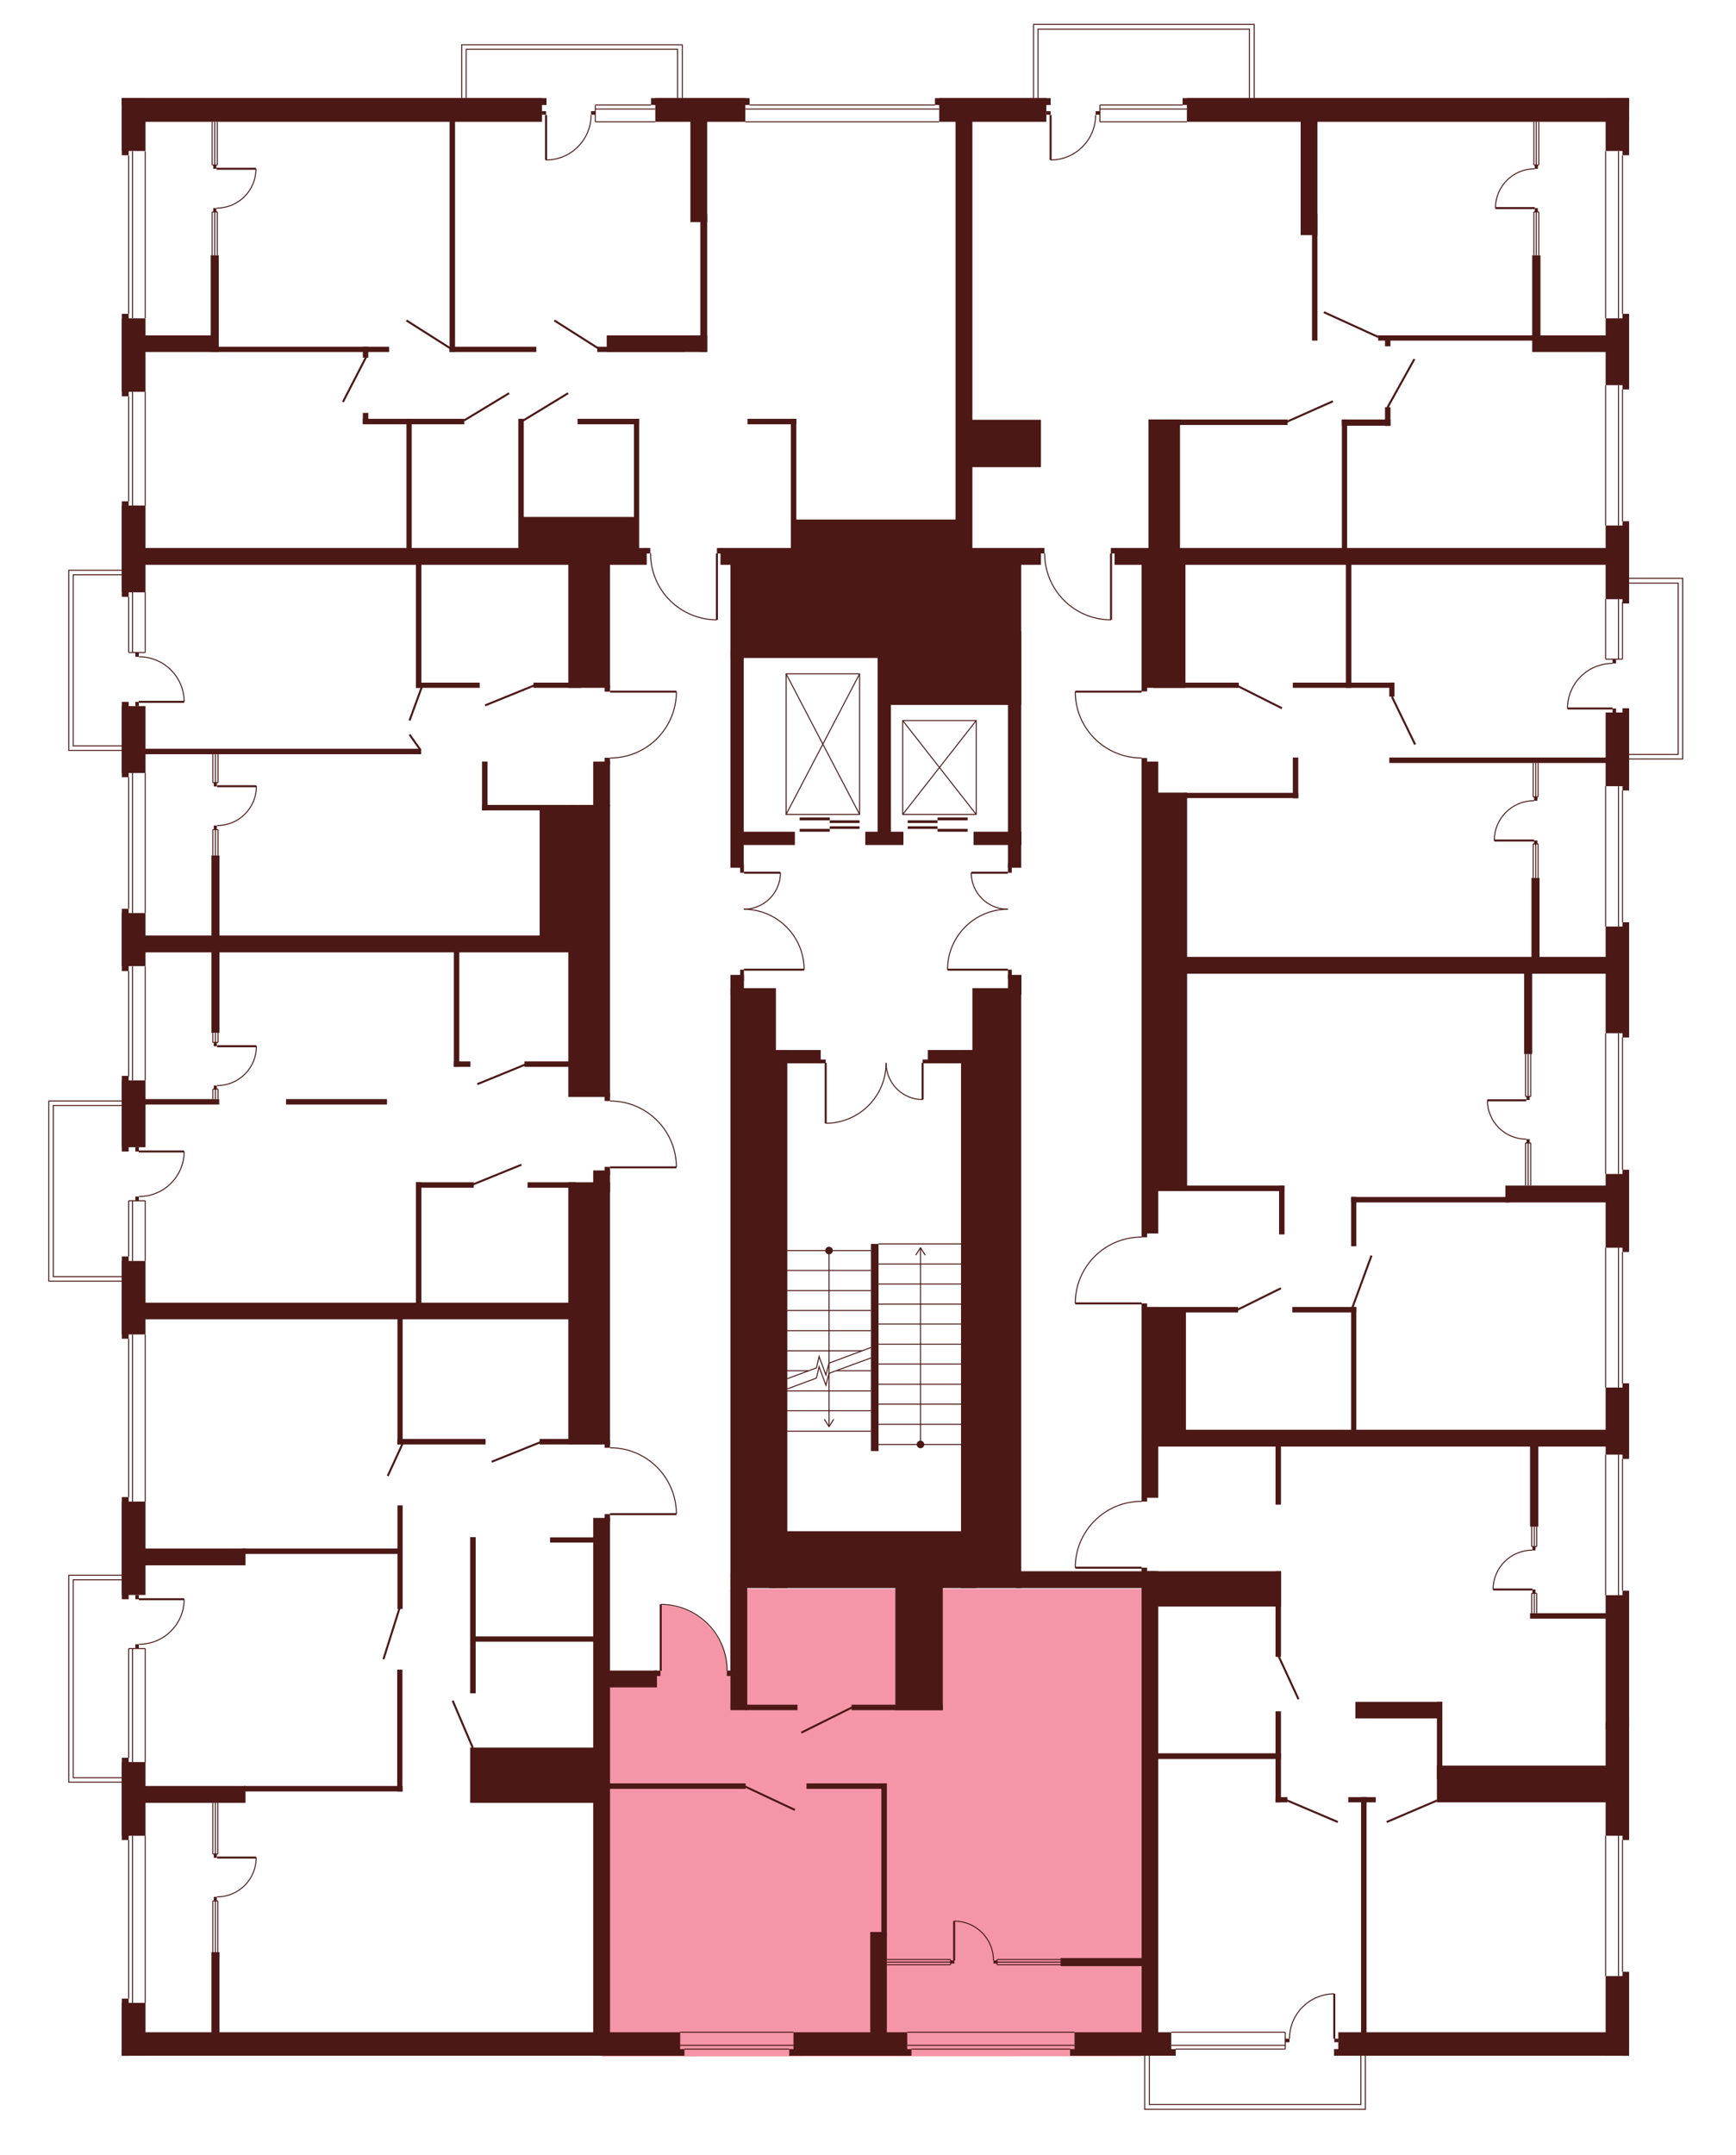 <?xml version="1.0" encoding="utf-8"?>
<!-- Generator: Adobe Illustrator 27.9.0, SVG Export Plug-In . SVG Version: 6.00 Build 0)  -->
<svg version="1.1" id="Layer_1" xmlns="http://www.w3.org/2000/svg" xmlns:xlink="http://www.w3.org/1999/xlink" x="0px" y="0px"
	 viewBox="0 0 732.5 909.2" style="enable-background:new 0 0 732.5 909.2;" xml:space="preserve">
<style type="text/css">
	.st0{display:none;fill:#F496A7;}
	.st1{fill:#F496A7;}
	.st2{fill:#4B1816;}
	.st3{fill:none;stroke:#4B1816;stroke-width:0.85;stroke-miterlimit:10;}
	.st4{fill:none;stroke:#4B1816;stroke-width:0.425;stroke-miterlimit:10;}
</style>
<g id="Layer_6">
	<path id="_x33_А1_00000004541239742268281650000004456778296807596693_" class="st0" d="M51.4,231.2l218.2,0.3h3.2l1.6,2.3
		c0,0-0.5,11.1,7.7,19.3c8.2,8.2,15.1,8.4,20.3,8.7v-30.3h31.3v-9.6l70.2-2.4l-0.8-177.7H51.3v114.6"/>
	<path id="_x32_А1" class="st0" d="M529,41.7l0.1-31.4h-93L436,41.7h-25.8v189.7h30.5v2.8c0,0,0.2,11.1,7.2,18.2
		c7,7.1,12,8.6,20.8,9.3v-30.3h217.2l-1.4-186.9L527,46.2L529,41.7z"/>
	<path id="_x31_А1" class="st0" d="M687.4,244H710v76.2h-22.6l-0.1,13.6h-2.8v55.6h2.8V404H500.1l-0.5-69.2h-11v-13.3h-4.7V320
		h-3.6c0,0-11.1-0.5-18.2-7.9s-7.6-10.9-8.5-20.1H484l-0.1-1.6l16.2,0.1v-53.2l177.4,1.2v6.2L687.4,244z"/>
	<path id="_x31_Б1_00000176011760866481109110000000846211890747906201_" class="st0" d="M687.4,583.1v20.4h-187v-51.7H484v-1.6
		l-30.3,0.1c0,0-0.6-8.9,6-17.4c6.7-8.5,15.3-9.8,15.3-9.8s4.8-1,6.3-0.8h2.7v-1.6h4.7v-17.8h12l0.2-93.3l186.5,0.4v97.1"/>
	<path id="_x32_Б1" class="st0" d="M488.6,610.5h198.7v257l-110.7-0.1l-0.5,22.4h-93v-22.3l2.8-204.4h-4.2v-1.5h-28
		c0,0-1.2-6,5.3-16.4c6.6-10.5,20.8-11.6,20.8-11.6h4.2v-1.4l4.7,0.1L488.6,610.5L488.6,610.5z"/>
	<path id="_x31_В1" class="st1" d="M481.7,670.3v197.2l-227.8,0.1l1-162.5l22.6,0.1h1.3v-28c0,0,8.9-0.4,16.6,5.5s10,13.9,10,13.9
		s1.6,5.4,1.3,8.6h1.4v-34.9L481.7,670.3L481.7,670.3z"/>
	<path id="_x32_В1" class="st0" d="M285.4,639.1h-30.3v1.6l-1.3,96.9v121.5l-202.5,0.5l0.2-107.3L29,751.9v-87.3h22.4l0.1-111.2
		l205.9,1v56.7c0,0,7.8-0.1,14.4,4c6.7,4.1,9.7,9.8,9.7,9.8S284.8,628.2,285.4,639.1z"/>
	<path id="СТ1" class="st0" d="M285.4,492.7l-30.3-0.2l-1.3,59.2H51.3l0.2-11l-30.9-0.2v-76l30.9,0.1v-66.1h203.6l-0.2,66.2
		c0,0,7.3-0.2,10,1c2.6,1.3,11.1,2.2,17.5,14.5C282.5,480.2,286,488.1,285.4,492.7z"/>
	<path id="_x31_Г1" class="st0" d="M257.4,320.1V395h-206v-78.4H29v-76h22.3v-4.8h206V292h28c0,0,0.1,8.2-3.9,14.3
		C277.5,312.4,271.3,319.5,257.4,320.1z"/>
	<polyline class="st0" points="194.8,43.4 194.8,18.9 287.9,18.9 287.9,46 	"/>
</g>
<g id="СТЕНЫ">
	<rect x="54.3" y="41.4" class="st2" width="174.4" height="10"/>
	<rect x="276.5" y="41.4" class="st2" width="38" height="10"/>
	<rect x="51.4" y="41.4" class="st2" width="179.2" height="2.9"/>
	<rect x="274.7" y="41.4" class="st2" width="41.6" height="2.9"/>
	<rect x="396.3" y="41.4" class="st2" width="45.2" height="10"/>
	<rect x="394.5" y="41.4" class="st2" width="48.8" height="2.9"/>
	<rect x="500.8" y="41.4" class="st2" width="186.6" height="10"/>
	<rect x="499" y="41.4" class="st2" width="188.4" height="2.9"/>
	<rect x="51.4" y="41.4" class="st2" width="10" height="22.3"/>
	<rect x="51.4" y="41.4" class="st2" width="2.9" height="24.1"/>
	<rect x="684.6" y="41.4" class="st2" width="2.8" height="24.1"/>
	<rect x="677.5" y="41.4" class="st2" width="9.8" height="22.3"/>
	<rect x="684.6" y="132.4" class="st2" width="2.8" height="31.9"/>
	<rect x="677.5" y="134.3" class="st2" width="9.8" height="28.2"/>
	<rect x="684.6" y="219.9" class="st2" width="2.8" height="34.7"/>
	<rect x="677.5" y="221.7" class="st2" width="9.8" height="31.1"/>
	<rect x="684.6" y="298.8" class="st2" width="2.8" height="34.7"/>
	<rect x="677.5" y="300.6" class="st2" width="9.8" height="31.1"/>
	<rect x="684.6" y="389.1" class="st2" width="2.8" height="48.6"/>
	<rect x="677.5" y="390.9" class="st2" width="9.8" height="45"/>
	<rect x="684.6" y="493.5" class="st2" width="2.8" height="34.7"/>
	<rect x="677.5" y="495.3" class="st2" width="9.8" height="31.1"/>
	<rect x="684.6" y="583.6" class="st2" width="2.8" height="31.9"/>
	<rect x="677.5" y="585.4" class="st2" width="9.8" height="28.3"/>
	<rect x="684.6" y="671.1" class="st2" width="2.8" height="57.6"/>
	<rect x="677.5" y="673" class="st2" width="9.8" height="56.5"/>
	<rect x="684.6" y="724.7" class="st2" width="2.8" height="51.6"/>
	<rect x="677.5" y="726.5" class="st2" width="9.8" height="48"/>
	<rect x="562.9" y="864.5" class="st2" width="124.4" height="2.8"/>
	<rect x="684.6" y="831.9" class="st2" width="2.8" height="35.4"/>
	<rect x="564.7" y="857.4" class="st2" width="119.9" height="9.8"/>
	<rect x="451.5" y="864.5" class="st2" width="44.6" height="2.8"/>
	<rect x="453.4" y="857.4" class="st2" width="40.8" height="9.8"/>
	<rect x="333" y="864.5" class="st2" width="51.6" height="2.8"/>
	<rect x="334.8" y="857.4" class="st2" width="48" height="9.8"/>
	<rect x="51.4" y="864.5" class="st2" width="237.4" height="2.8"/>
	<rect x="54.3" y="857.4" class="st2" width="232.7" height="9.8"/>
	<rect x="677.5" y="833.7" class="st2" width="9.8" height="33.6"/>
	<rect x="51.4" y="845" class="st2" width="10" height="22.3"/>
	<rect x="51.4" y="843.2" class="st2" width="2.9" height="24.1"/>
	<rect x="51.4" y="743.4" class="st2" width="10" height="31.1"/>
	<rect x="51.4" y="741.6" class="st2" width="2.9" height="34.7"/>
	<rect x="51.4" y="532" class="st2" width="10" height="31"/>
	<rect x="51.4" y="530.1" class="st2" width="2.9" height="34.7"/>
	<rect x="51.4" y="455.8" class="st2" width="10" height="28.2"/>
	<rect x="51.4" y="453.9" class="st2" width="2.9" height="31.9"/>
	<rect x="51.4" y="385.2" class="st2" width="10" height="22.4"/>
	<rect x="51.4" y="383.4" class="st2" width="2.9" height="26.3"/>
	<rect x="51.4" y="297.9" class="st2" width="10" height="28.2"/>
	<rect x="51.4" y="296.1" class="st2" width="2.9" height="31.8"/>
	<rect x="51.4" y="213.3" class="st2" width="10" height="36.6"/>
	<rect x="51.4" y="211.5" class="st2" width="2.9" height="40.3"/>
	<rect x="51.4" y="134.3" class="st2" width="10" height="31"/>
	<rect x="51.4" y="132.4" class="st2" width="2.9" height="34.8"/>
	<rect x="51.4" y="633.5" class="st2" width="10" height="39.4"/>
	<rect x="51.4" y="631.6" class="st2" width="2.9" height="43.1"/>
	<rect x="58.5" y="141.5" class="st2" width="33.8" height="7"/>
	<rect x="88.9" y="107.7" class="st2" width="3.4" height="40.8"/>
	<rect x="90.6" y="146.3" class="st2" width="73.6" height="2.2"/>
	<rect x="189.7" y="146.3" class="st2" width="36.6" height="2.2"/>
	<rect x="252" y="146.3" class="st2" width="36.6" height="2.2"/>
	<rect x="256" y="141.5" class="st2" width="42.4" height="7"/>
	<rect x="189.7" y="50.6" class="st2" width="2.3" height="97.9"/>
	<rect x="291.3" y="48.9" class="st2" width="7.1" height="44.8"/>
	<rect x="403.2" y="48.9" class="st2" width="7.1" height="189.4"/>
	<rect x="295.5" y="90.3" class="st2" width="2.9" height="58.2"/>
	<rect x="548.8" y="48.9" class="st2" width="7.1" height="50.3"/>
	<rect x="553.6" y="90.3" class="st2" width="2.3" height="53.4"/>
	<rect x="646.5" y="141.5" class="st2" width="31.8" height="7"/>
	<rect x="646.5" y="107.7" class="st2" width="3.5" height="34.9"/>
	<rect x="581.5" y="141.5" class="st2" width="66.5" height="2.2"/>
	<rect x="584.4" y="142.7" class="st2" width="2.3" height="3.4"/>
	<rect x="470.3" y="231.2" class="st2" width="209.7" height="7.1"/>
	<rect x="586.2" y="319.6" class="st2" width="96.4" height="2.3"/>
	<rect x="496.1" y="403.7" class="st2" width="183.3" height="7.1"/>
	<rect x="646.2" y="370.4" class="st2" width="3.4" height="34.6"/>
	<rect x="643.1" y="409.5" class="st2" width="3.4" height="35.2"/>
	<rect x="635.2" y="500.2" class="st2" width="43.8" height="7.1"/>
	<rect x="570.1" y="505" class="st2" width="66.8" height="2.3"/>
	<rect x="570.1" y="505" class="st2" width="2.2" height="20.8"/>
	<rect x="481.7" y="603.2" class="st2" width="196.5" height="7.1"/>
	<rect x="645.6" y="607.6" class="st2" width="3.5" height="36.5"/>
	<rect x="645.6" y="680.6" class="st2" width="33.5" height="2.3"/>
	<rect x="545.3" y="551.4" class="st2" width="27" height="2.3"/>
	<rect x="570.1" y="551.4" class="st2" width="2.2" height="53.6"/>
	<rect x="481.7" y="551.4" class="st2" width="7" height="80.5"/>
	<rect x="481.7" y="551.4" class="st2" width="40.7" height="2.3"/>
	<rect x="486.9" y="552.8" class="st2" width="13.5" height="51.5"/>
	<rect x="481.7" y="630.5" class="st2" width="2.3" height="3"/>
	<rect x="481.7" y="661.4" class="st2" width="2.3" height="3"/>
	<rect x="538.2" y="607.7" class="st2" width="2.3" height="27.1"/>
	<rect x="606.3" y="744.9" class="st2" width="72.5" height="15.5"/>
	<rect x="606.3" y="718" class="st2" width="2.3" height="32.6"/>
	<rect x="571.9" y="718" class="st2" width="36.6" height="7"/>
	<rect x="568.9" y="758.2" class="st2" width="11.6" height="2.2"/>
	<rect x="574.3" y="758.2" class="st2" width="2.3" height="101.7"/>
	<rect x="447.5" y="826.1" class="st2" width="38.4" height="3.4"/>
	<rect x="481.7" y="662.9" class="st2" width="7" height="196.4"/>
	<rect x="481.7" y="662.9" class="st2" width="58.8" height="14.9"/>
	<rect x="428.8" y="662.9" class="st2" width="58.8" height="7.1"/>
	<rect x="538.2" y="662.9" class="st2" width="2.3" height="36.1"/>
	<rect x="487.7" y="739.7" class="st2" width="52.8" height="2.4"/>
	<rect x="538.2" y="722" class="st2" width="2.3" height="38.4"/>
	<rect x="538.2" y="758.2" class="st2" width="5" height="2.2"/>
	<rect x="367.2" y="815.1" class="st2" width="7" height="49.4"/>
	<rect x="371.9" y="752.4" class="st2" width="2.3" height="65"/>
	<rect x="340.3" y="752.4" class="st2" width="33.8" height="2.3"/>
	<rect x="253.9" y="752.4" class="st2" width="60.7" height="2.3"/>
	<rect x="250.3" y="640.4" class="st2" width="7.1" height="218.4"/>
	<rect x="255.1" y="638.8" class="st2" width="2.3" height="3.2"/>
	<rect x="255.1" y="607.6" class="st2" width="2.3" height="3.2"/>
	<rect x="239.8" y="498.8" class="st2" width="17.6" height="110.6"/>
	<rect x="239.8" y="339.6" class="st2" width="17.6" height="123.2"/>
	<rect x="250.3" y="493.8" class="st2" width="7.1" height="9.3"/>
	<rect x="255.1" y="492.3" class="st2" width="2.3" height="3.4"/>
	<rect x="255.1" y="461.1" class="st2" width="2.3" height="3.4"/>
	<rect x="250.3" y="321.3" class="st2" width="7.1" height="18.8"/>
	<rect x="239.8" y="231.2" class="st2" width="17.6" height="59"/>
	<rect x="255.1" y="319.7" class="st2" width="2.3" height="2.8"/>
	<rect x="255.1" y="289" class="st2" width="2.3" height="2.8"/>
	<rect x="58.6" y="231.2" class="st2" width="214.3" height="7.1"/>
	<rect x="218.7" y="176.7" class="st2" width="2.3" height="55.9"/>
	<rect x="267.5" y="176.7" class="st2" width="2.2" height="55.9"/>
	<rect x="219.8" y="218.1" class="st2" width="48.8" height="15.8"/>
	<rect x="243.7" y="176.7" class="st2" width="25.9" height="2.3"/>
	<rect x="333.7" y="176.7" class="st2" width="2.3" height="55.6"/>
	<rect x="315.4" y="176.7" class="st2" width="20.6" height="2.3"/>
	<rect x="225.1" y="288" class="st2" width="20.2" height="2.2"/>
	<rect x="175.5" y="234.8" class="st2" width="2.3" height="55.4"/>
	<rect x="171.5" y="176.7" class="st2" width="2.2" height="55.9"/>
	<rect x="175.5" y="288" class="st2" width="26.9" height="2.2"/>
	<rect x="153.1" y="176.7" class="st2" width="42.8" height="2.3"/>
	<rect x="153.1" y="174.2" class="st2" width="2.3" height="4.6"/>
	<rect x="153.1" y="146.3" class="st2" width="2.3" height="4.6"/>
	<rect x="57.5" y="394.7" class="st2" width="187.7" height="7.1"/>
	<rect x="203.4" y="321.3" class="st2" width="2.3" height="20.6"/>
	<rect x="203.4" y="339.6" class="st2" width="39.4" height="2.3"/>
	<rect x="227.7" y="340.8" class="st2" width="13.7" height="56.3"/>
	<rect x="59.9" y="315.9" class="st2" width="117.8" height="2.3"/>
	<rect x="89.2" y="360.9" class="st2" width="3.4" height="74.8"/>
	<rect x="58.9" y="463.7" class="st2" width="33.6" height="2.3"/>
	<rect x="120.7" y="463.7" class="st2" width="42.6" height="2.3"/>
	<rect x="191.5" y="400.5" class="st2" width="2.3" height="49.6"/>
	<rect x="191.5" y="447.8" class="st2" width="7" height="2.3"/>
	<rect x="221.3" y="447.8" class="st2" width="21.6" height="2.3"/>
	<rect x="222.6" y="498.8" class="st2" width="20.3" height="2.3"/>
	<rect x="58.3" y="549.6" class="st2" width="184.6" height="7"/>
	<rect x="175.5" y="498.8" class="st2" width="2.3" height="53.8"/>
	<rect x="167.7" y="555.6" class="st2" width="2.2" height="53.8"/>
	<rect x="167.7" y="635.1" class="st2" width="2.2" height="43.7"/>
	<rect x="198.4" y="648.5" class="st2" width="2.3" height="65.9"/>
	<rect x="167.6" y="704.4" class="st2" width="2.2" height="51.4"/>
	<rect x="175.5" y="498.8" class="st2" width="24.4" height="2.3"/>
	<rect x="167.7" y="607.1" class="st2" width="37.2" height="2.3"/>
	<rect x="227.7" y="607.1" class="st2" width="26.2" height="2.3"/>
	<rect x="232.1" y="648.6" class="st2" width="21.8" height="2.2"/>
	<rect x="199.7" y="690.4" class="st2" width="54.2" height="2.2"/>
	<rect x="198.4" y="737.3" class="st2" width="55.5" height="23.3"/>
	<rect x="60.3" y="653.3" class="st2" width="43.3" height="7.1"/>
	<rect x="102.3" y="653.3" class="st2" width="66.8" height="2.3"/>
	<rect x="60" y="753.5" class="st2" width="43.6" height="7.1"/>
	<rect x="103" y="753.5" class="st2" width="66.9" height="2.3"/>
	<rect x="89.2" y="823.6" class="st2" width="3.4" height="39.3"/>
	<rect x="406.5" y="177.1" class="st2" width="32.7" height="20"/>
	<rect x="484.6" y="177" class="st2" width="58.7" height="2.3"/>
	<rect x="566.2" y="177" class="st2" width="20.5" height="2.6"/>
	<rect x="484.6" y="177" class="st2" width="13.3" height="55.3"/>
	<rect x="304" y="231.2" class="st2" width="135.2" height="7.1"/>
	<rect x="438.1" y="231.2" class="st2" width="2.6" height="2.3"/>
	<rect x="271.8" y="231.2" class="st2" width="2.6" height="2.3"/>
	<rect x="302.5" y="231.2" class="st2" width="2.6" height="2.3"/>
	<rect x="468.7" y="231.2" class="st2" width="2.6" height="2.3"/>
	<rect x="308.2" y="237" class="st2" width="67.7" height="40.6"/>
	<rect x="372.4" y="237.6" class="st2" width="58.5" height="59.8"/>
	<rect x="308.2" y="274.4" class="st2" width="5.6" height="91.7"/>
	<rect x="308.2" y="416.9" class="st2" width="19.2" height="253.1"/>
	<rect x="311.2" y="350.9" class="st2" width="24.2" height="5.6"/>
	<rect x="365.1" y="350.9" class="st2" width="16.1" height="5.6"/>
	<rect x="425.3" y="266.4" class="st2" width="5.6" height="99.7"/>
	<rect x="410.8" y="350.9" class="st2" width="20.2" height="5.6"/>
	<rect x="370.3" y="275.9" class="st2" width="5.6" height="75.6"/>
	<rect x="312.3" y="364.7" class="st2" width="1.6" height="3.5"/>
	<rect x="425.3" y="364.4" class="st2" width="1.6" height="3.8"/>
	<rect x="425.3" y="409.1" class="st2" width="1.6" height="3.8"/>
	<rect x="308.2" y="411.3" class="st2" width="5.7" height="8.3"/>
	<rect x="425.3" y="411.3" class="st2" width="5.7" height="8.3"/>
	<rect x="410.3" y="416.9" class="st2" width="20.6" height="253.1"/>
	<rect x="312.3" y="409.1" class="st2" width="1.6" height="4.7"/>
	<rect x="325.7" y="443" class="st2" width="6.5" height="227"/>
	<rect x="405.5" y="443" class="st2" width="6.5" height="227"/>
	<rect x="325.7" y="443" class="st2" width="20.6" height="5.6"/>
	<rect x="391.5" y="443" class="st2" width="20.6" height="5.6"/>
	<rect x="344.8" y="447" class="st2" width="3.6" height="1.6"/>
	<rect x="389.3" y="447" class="st2" width="3.6" height="1.6"/>
	<rect x="367.5" y="524.8" class="st2" width="3.2" height="87.4"/>
	<rect x="324.5" y="646" class="st2" width="86.3" height="24"/>
	<rect x="334.8" y="219.2" class="st2" width="69.1" height="16.4"/>
	<rect x="584.4" y="171.8" class="st2" width="2.3" height="7.9"/>
	<rect x="566.2" y="177" class="st2" width="2.2" height="56.7"/>
	<rect x="567.9" y="237.9" class="st2" width="2.3" height="52.3"/>
	<rect x="545.5" y="288" class="st2" width="42.8" height="2.2"/>
	<rect x="486.7" y="288" class="st2" width="36" height="2.2"/>
	<rect x="586.2" y="288" class="st2" width="2.2" height="5.9"/>
	<rect x="481.7" y="237.1" class="st2" width="18.5" height="53.1"/>
	<rect x="481.7" y="286.7" class="st2" width="2.3" height="5"/>
	<rect x="481.7" y="319.8" class="st2" width="2.3" height="5"/>
	<rect x="481.7" y="321.3" class="st2" width="7" height="15.5"/>
	<rect x="481.7" y="334.4" class="st2" width="19.2" height="168.1"/>
	<rect x="481.7" y="501.2" class="st2" width="7" height="19.2"/>
	<rect x="481.7" y="519.8" class="st2" width="2.3" height="2.2"/>
	<rect x="481.7" y="549.9" class="st2" width="2.3" height="3.5"/>
	<rect x="495.7" y="500.2" class="st2" width="46.2" height="2.3"/>
	<rect x="539.7" y="500.2" class="st2" width="2.3" height="20.6"/>
	<rect x="254.9" y="704.8" class="st2" width="22.3" height="7.1"/>
	<rect x="276.1" y="704.8" class="st2" width="2.6" height="2.3"/>
	<rect x="306.7" y="704.8" class="st2" width="2.6" height="2.3"/>
	<rect x="314.7" y="719.2" class="st2" width="21.8" height="2.3"/>
	<rect x="359.3" y="719.2" class="st2" width="38.5" height="2.3"/>
	<rect x="308.2" y="663.7" class="st2" width="7.1" height="57.8"/>
	<rect x="377.8" y="668.3" class="st2" width="20" height="53.2"/>
	<g>
		<line class="st3" x1="302.5" y1="233.5" x2="302.5" y2="261.5"/>
		<path class="st4" d="M302.5,261.5c-15.5,0-28-12.5-28-28"/>
	</g>
	<g>
		<line class="st3" x1="468.8" y1="233.5" x2="468.8" y2="261.5"/>
		<path class="st4" d="M468.8,261.5c-15.5,0-28-12.5-28-28"/>
	</g>
	<g>
		<line class="st3" x1="481.7" y1="291.8" x2="453.7" y2="291.8"/>
		<path class="st4" d="M453.7,291.8c0,15.5,12.5,28,28,28"/>
	</g>
	<g>
		<line class="st3" x1="313.9" y1="409.1" x2="339.3" y2="409.1"/>
		<path class="st4" d="M339.3,409.1c0-14.1-11.4-25.5-25.5-25.5"/>
	</g>
	<g>
		<line class="st3" x1="313.9" y1="368.2" x2="329.3" y2="368.2"/>
		<path class="st4" d="M329.3,368.2c0,8.5-6.9,15.4-15.4,15.4"/>
	</g>
	<g>
		<line class="st3" x1="425.3" y1="409.1" x2="399.8" y2="409.1"/>
		<path class="st4" d="M399.8,409.1c0-14.1,11.4-25.5,25.5-25.5"/>
	</g>
	<g>
		<line class="st3" x1="425.3" y1="368.2" x2="409.8" y2="368.2"/>
		<path class="st4" d="M409.8,368.2c0,8.5,6.9,15.4,15.4,15.4"/>
	</g>
	<g>
		<line class="st3" x1="348.4" y1="448.4" x2="348.4" y2="473.9"/>
		<path class="st4" d="M348.4,473.9c14.1,0,25.5-11.4,25.5-25.5"/>
	</g>
	<g>
		<line class="st3" x1="389.3" y1="448.4" x2="389.3" y2="463.9"/>
		<path class="st4" d="M389.3,463.9c-8.5,0-15.4-6.9-15.4-15.4"/>
	</g>
	<g>
		<line class="st3" x1="481.7" y1="549.9" x2="453.7" y2="549.9"/>
		<path class="st4" d="M453.7,549.9c0-15.5,12.5-28,28-28"/>
	</g>
	<g>
		<line class="st3" x1="481.7" y1="661.4" x2="453.7" y2="661.4"/>
		<path class="st4" d="M453.7,661.4c0-15.5,12.5-28,28-28"/>
	</g>
	<g>
		<line class="st3" x1="257.4" y1="291.8" x2="285.4" y2="291.8"/>
		<path class="st4" d="M285.4,291.8c0,15.5-12.5,28-28,28"/>
	</g>
	<g>
		<line class="st3" x1="257.4" y1="492.5" x2="285.4" y2="492.5"/>
		<path class="st4" d="M285.4,492.5c0-15.5-12.5-28-28-28"/>
	</g>
	<g>
		<line class="st3" x1="257.4" y1="638.8" x2="285.4" y2="638.8"/>
		<path class="st4" d="M285.4,638.8c0-15.5-12.5-28-28-28"/>
	</g>
	<g>
		<line class="st3" x1="278.8" y1="704.9" x2="278.8" y2="676.9"/>
		<path class="st4" d="M278.8,676.9c15.5,0,28,12.5,28,28"/>
	</g>
	<g>
		<line class="st4" x1="370.7" y1="524.8" x2="406" y2="524.8"/>
		<line class="st4" x1="406" y1="609.4" x2="370.7" y2="609.4"/>
		<line class="st4" x1="370.7" y1="592.4" x2="406" y2="592.4"/>
		<line class="st4" x1="370.7" y1="600.9" x2="406" y2="600.9"/>
		<line class="st4" x1="370.7" y1="584" x2="406" y2="584"/>
		<line class="st4" x1="370.7" y1="575.5" x2="406" y2="575.5"/>
		<line class="st4" x1="370.7" y1="567.1" x2="406" y2="567.1"/>
		<line class="st4" x1="370.7" y1="558.6" x2="406" y2="558.6"/>
		<line class="st4" x1="370.7" y1="550.2" x2="406" y2="550.2"/>
		<line class="st4" x1="370.7" y1="541.7" x2="406" y2="541.7"/>
		<line class="st4" x1="370.7" y1="533.3" x2="406" y2="533.3"/>
		<g>
			<g>
				<line class="st4" x1="388.4" y1="609.4" x2="388.4" y2="526.7"/>
				<g>
					<path class="st2" d="M390,609.4c0,0.9-0.7,1.6-1.6,1.6s-1.6-0.7-1.6-1.6s0.7-1.6,1.6-1.6C389.2,607.8,390,608.5,390,609.4z"/>
				</g>
				<g>
					<path class="st2" d="M390.4,529.6c-0.1,0.1-0.2,0-0.3-0.1l-1.7-2.7l-1.7,2.7c-0.1,0.1-0.2,0.1-0.3,0.1
						c-0.1-0.1-0.1-0.2-0.1-0.3l1.9-3c0-0.1,0.1-0.1,0.2-0.1s0.1,0,0.2,0.1l1.9,3v0.1C390.5,529.5,390.5,529.6,390.4,529.6z"/>
				</g>
			</g>
		</g>
	</g>
	<polyline class="st4" points="332.1,581.7 344.5,577.1 345.6,572.3 348.5,580.1 349.8,575.1 367.5,568.5 	"/>
	<polyline class="st4" points="332.1,586 344.5,581.4 345.6,576.6 348.5,584.4 349.8,579.4 367.5,572.9 	"/>
	<line class="st4" x1="367.5" y1="527.6" x2="332.1" y2="527.6"/>
	<line class="st4" x1="332.1" y1="536" x2="367.5" y2="536"/>
	<line class="st4" x1="332.1" y1="544.5" x2="367.5" y2="544.5"/>
	<line class="st4" x1="332.1" y1="552.9" x2="367.5" y2="552.9"/>
	<line class="st4" x1="332.1" y1="561.4" x2="367.5" y2="561.4"/>
	<line class="st4" x1="332.1" y1="595.2" x2="367.5" y2="595.2"/>
	<line class="st4" x1="332.1" y1="603.8" x2="367.5" y2="603.8"/>
	<line class="st4" x1="332.1" y1="586.8" x2="367.5" y2="586.8"/>
	<line class="st4" x1="332.1" y1="569.9" x2="363.8" y2="569.9"/>
	<line class="st4" x1="332.1" y1="578.3" x2="341.1" y2="578.3"/>
	<line class="st4" x1="352.9" y1="578.3" x2="367.5" y2="578.3"/>
	<g>
		<g>
			<line class="st4" x1="349.8" y1="527.6" x2="349.8" y2="601.6"/>
			<g>
				<path class="st2" d="M348.2,527.6c0-0.9,0.7-1.6,1.6-1.6s1.6,0.7,1.6,1.6c0,0.9-0.7,1.6-1.6,1.6
					C348.9,529.2,348.2,528.5,348.2,527.6z"/>
			</g>
			<g>
				<path class="st2" d="M347.8,598.7c0.1-0.1,0.2,0,0.3,0.1l1.7,2.7l1.7-2.7c0.1-0.1,0.2-0.1,0.3-0.1c0.1,0.1,0.1,0.2,0.1,0.3
					l-1.9,3c0,0.1-0.1,0.1-0.2,0.1s-0.1,0-0.2-0.1l-1.9-3v-0.1C347.7,598.8,347.7,598.8,347.8,598.7z"/>
			</g>
		</g>
	</g>
	<line class="st4" x1="54.3" y1="65.6" x2="54.3" y2="132.4"/>
	<line class="st4" x1="55.9" y1="63.8" x2="55.9" y2="134.2"/>
	<line class="st4" x1="61.3" y1="63.8" x2="61.3" y2="134.2"/>
	<line class="st4" x1="54.3" y1="167.2" x2="54.3" y2="211.5"/>
	<line class="st4" x1="55.9" y1="165.3" x2="55.9" y2="213.3"/>
	<line class="st4" x1="61.3" y1="165.3" x2="61.3" y2="213.3"/>
	<line class="st4" x1="54.3" y1="409.7" x2="54.3" y2="454"/>
	<line class="st4" x1="55.9" y1="407.7" x2="55.9" y2="455.8"/>
	<line class="st4" x1="61.3" y1="407.7" x2="61.3" y2="455.8"/>
	<line class="st4" x1="54.3" y1="695.5" x2="54.3" y2="741.6"/>
	<line class="st4" x1="55.9" y1="695.5" x2="55.9" y2="743.5"/>
	<line class="st4" x1="61.3" y1="695.5" x2="61.3" y2="743.5"/>
	<line class="st4" x1="288.7" y1="864.5" x2="333" y2="864.5"/>
	<line class="st4" x1="286.9" y1="862.9" x2="334.8" y2="862.9"/>
	<line class="st4" x1="286.9" y1="857.4" x2="334.8" y2="857.4"/>
	<line class="st4" x1="274.7" y1="44.3" x2="251.2" y2="44.3"/>
	<line class="st4" x1="276.5" y1="46" x2="251.2" y2="46"/>
	<line class="st4" x1="276.5" y1="51.4" x2="251.2" y2="51.4"/>
	<line class="st4" x1="394.5" y1="44.3" x2="316.3" y2="44.3"/>
	<line class="st4" x1="396.3" y1="46" x2="314.5" y2="46"/>
	<line class="st4" x1="396.3" y1="51.4" x2="314.5" y2="51.4"/>
	<line class="st4" x1="384.6" y1="864.5" x2="451.5" y2="864.5"/>
	<line class="st4" x1="382.8" y1="862.9" x2="453.4" y2="862.9"/>
	<line class="st4" x1="382.8" y1="857.4" x2="453.4" y2="857.4"/>
	<line class="st4" x1="496" y1="864.5" x2="542.3" y2="864.5"/>
	<line class="st4" x1="494.2" y1="862.9" x2="542.3" y2="862.9"/>
	<line class="st4" x1="494.2" y1="857.4" x2="542.3" y2="857.4"/>
	<line class="st4" x1="54.3" y1="564.8" x2="54.3" y2="631.6"/>
	<line class="st4" x1="55.9" y1="563" x2="55.9" y2="633.5"/>
	<line class="st4" x1="61.3" y1="563" x2="61.3" y2="633.5"/>
	<line class="st4" x1="54.3" y1="776.3" x2="54.3" y2="843.2"/>
	<line class="st4" x1="55.9" y1="774.5" x2="55.9" y2="845"/>
	<line class="st4" x1="61.3" y1="774.5" x2="61.3" y2="845"/>
	<line class="st4" x1="54.3" y1="327.9" x2="54.3" y2="383.4"/>
	<line class="st4" x1="55.9" y1="326.1" x2="55.9" y2="385.2"/>
	<line class="st4" x1="61.3" y1="326.1" x2="61.3" y2="385.2"/>
	<line class="st4" x1="684.6" y1="831.9" x2="684.6" y2="776.3"/>
	<line class="st4" x1="677.5" y1="833.7" x2="677.5" y2="774.5"/>
	<line class="st4" x1="682.9" y1="833.7" x2="682.9" y2="774.5"/>
	<line class="st4" x1="684.6" y1="583.6" x2="684.6" y2="528.2"/>
	<line class="st4" x1="677.5" y1="585.4" x2="677.5" y2="526.4"/>
	<line class="st4" x1="682.9" y1="585.4" x2="682.9" y2="526.4"/>
	<line class="st4" x1="684.6" y1="219.9" x2="684.6" y2="164.3"/>
	<line class="st4" x1="677.5" y1="221.7" x2="677.5" y2="162.5"/>
	<line class="st4" x1="682.9" y1="221.7" x2="682.9" y2="162.5"/>
	<line class="st4" x1="684.6" y1="254" x2="684.6" y2="278.1"/>
	<line class="st4" x1="677.5" y1="252.8" x2="677.5" y2="278.1"/>
	<line class="st4" x1="682.9" y1="252.8" x2="682.9" y2="278.1"/>
	<line class="st4" x1="684.6" y1="132.4" x2="684.6" y2="65.6"/>
	<line class="st4" x1="677.5" y1="134.3" x2="677.5" y2="63.8"/>
	<line class="st4" x1="682.9" y1="134.3" x2="682.9" y2="63.8"/>
	<line class="st4" x1="684.6" y1="389.1" x2="684.6" y2="333.5"/>
	<line class="st4" x1="677.5" y1="390.9" x2="677.5" y2="331.7"/>
	<line class="st4" x1="682.9" y1="390.9" x2="682.9" y2="331.7"/>
	<line class="st4" x1="684.6" y1="493.5" x2="684.6" y2="437.7"/>
	<line class="st4" x1="677.5" y1="495.3" x2="677.5" y2="435.9"/>
	<line class="st4" x1="682.9" y1="495.3" x2="682.9" y2="435.9"/>
	<line class="st4" x1="684.6" y1="671.1" x2="684.6" y2="615.5"/>
	<line class="st4" x1="677.5" y1="673" x2="677.5" y2="613.7"/>
	<line class="st4" x1="682.9" y1="673" x2="682.9" y2="613.7"/>
	<line class="st4" x1="677.5" y1="278.1" x2="684.6" y2="278.1"/>
	<line class="st4" x1="251.2" y1="51.4" x2="251.2" y2="44.3"/>
	<line class="st4" x1="89.5" y1="51.4" x2="89.5" y2="69.6"/>
	<line class="st4" x1="90.6" y1="51.4" x2="90.6" y2="69.6"/>
	<line class="st4" x1="91.7" y1="51.4" x2="91.7" y2="69.6"/>
	<line class="st4" x1="89.5" y1="69.6" x2="91.7" y2="69.6"/>
	<line class="st4" x1="89.5" y1="107.7" x2="89.5" y2="89.4"/>
	<line class="st4" x1="90.6" y1="107.7" x2="90.6" y2="89.4"/>
	<line class="st4" x1="91.7" y1="107.7" x2="91.7" y2="89.4"/>
	<line class="st4" x1="89.5" y1="89.4" x2="91.7" y2="89.4"/>
	<line class="st4" x1="89.8" y1="760.6" x2="89.8" y2="782.2"/>
	<line class="st4" x1="90.9" y1="760.6" x2="90.9" y2="782.2"/>
	<line class="st4" x1="91.9" y1="760.6" x2="91.9" y2="782.2"/>
	<line class="st4" x1="89.8" y1="782.2" x2="91.9" y2="782.2"/>
	<line class="st4" x1="89.8" y1="823.6" x2="89.8" y2="802"/>
	<line class="st4" x1="90.9" y1="823.6" x2="90.9" y2="802"/>
	<line class="st4" x1="91.9" y1="823.6" x2="91.9" y2="802"/>
	<line class="st4" x1="89.8" y1="802" x2="91.9" y2="802"/>
	<line class="st4" x1="89.8" y1="318.2" x2="89.8" y2="330.2"/>
	<line class="st4" x1="90.9" y1="318.2" x2="90.9" y2="330.2"/>
	<line class="st4" x1="92" y1="318.2" x2="92" y2="330.2"/>
	<line class="st4" x1="89.8" y1="330.2" x2="92" y2="330.2"/>
	<line class="st4" x1="89.8" y1="360.9" x2="89.8" y2="350"/>
	<line class="st4" x1="90.9" y1="360.9" x2="90.9" y2="350"/>
	<line class="st4" x1="92" y1="360.9" x2="92" y2="350"/>
	<line class="st4" x1="89.8" y1="350" x2="92" y2="350"/>
	<line class="st4" x1="647.2" y1="51.4" x2="647.2" y2="69.6"/>
	<line class="st4" x1="648.2" y1="51.4" x2="648.2" y2="69.6"/>
	<line class="st4" x1="649.3" y1="51.4" x2="649.3" y2="69.6"/>
	<line class="st4" x1="647.2" y1="69.6" x2="649.3" y2="69.6"/>
	<line class="st4" x1="647.2" y1="107.7" x2="647.2" y2="89.4"/>
	<line class="st4" x1="648.2" y1="107.7" x2="648.2" y2="89.4"/>
	<line class="st4" x1="649.3" y1="107.7" x2="649.3" y2="89.4"/>
	<line class="st4" x1="647.2" y1="89.4" x2="649.3" y2="89.4"/>
	<line class="st4" x1="643.7" y1="444.6" x2="643.7" y2="462.6"/>
	<line class="st4" x1="644.8" y1="444.6" x2="644.8" y2="462.6"/>
	<line class="st4" x1="645.9" y1="444.6" x2="645.9" y2="462.6"/>
	<line class="st4" x1="643.7" y1="462.6" x2="645.9" y2="462.6"/>
	<line class="st4" x1="646.3" y1="644.1" x2="646.3" y2="652.5"/>
	<line class="st4" x1="647.4" y1="644.1" x2="647.4" y2="652.5"/>
	<line class="st4" x1="648.4" y1="644.1" x2="648.4" y2="652.5"/>
	<line class="st4" x1="646.3" y1="652.5" x2="648.4" y2="652.5"/>
	<line class="st4" x1="374.2" y1="828.9" x2="401.1" y2="828.9"/>
	<line class="st4" x1="374.2" y1="827.8" x2="401.1" y2="827.8"/>
	<line class="st4" x1="374.2" y1="826.7" x2="401.1" y2="826.7"/>
	<line class="st4" x1="401.1" y1="828.9" x2="401.1" y2="826.7"/>
	<line class="st4" x1="447.6" y1="828.9" x2="420.7" y2="828.9"/>
	<line class="st4" x1="447.6" y1="827.8" x2="420.7" y2="827.8"/>
	<line class="st4" x1="447.6" y1="826.7" x2="420.7" y2="826.7"/>
	<line class="st4" x1="420.7" y1="828.9" x2="420.7" y2="826.7"/>
	<line class="st4" x1="646.3" y1="680.6" x2="646.3" y2="672.2"/>
	<line class="st4" x1="647.4" y1="680.6" x2="647.4" y2="672.2"/>
	<line class="st4" x1="648.4" y1="680.6" x2="648.4" y2="672.2"/>
	<line class="st4" x1="646.3" y1="672.2" x2="648.4" y2="672.2"/>
	<line class="st4" x1="643.7" y1="500.2" x2="643.7" y2="482.2"/>
	<line class="st4" x1="644.8" y1="500.2" x2="644.8" y2="482.2"/>
	<line class="st4" x1="645.9" y1="500.2" x2="645.9" y2="482.2"/>
	<line class="st4" x1="643.7" y1="482.2" x2="645.9" y2="482.2"/>
	<line class="st4" x1="646.9" y1="321.9" x2="646.9" y2="336.2"/>
	<line class="st4" x1="648" y1="321.9" x2="648" y2="336.2"/>
	<line class="st4" x1="649" y1="321.9" x2="649" y2="336.2"/>
	<line class="st4" x1="646.9" y1="336.2" x2="649" y2="336.2"/>
	<line class="st4" x1="646.9" y1="370.4" x2="646.9" y2="356"/>
	<line class="st4" x1="648" y1="370.4" x2="648" y2="356"/>
	<line class="st4" x1="649" y1="370.4" x2="649" y2="356"/>
	<line class="st4" x1="646.9" y1="356" x2="649" y2="356"/>
	<line class="st4" x1="89.8" y1="435.6" x2="89.8" y2="439.8"/>
	<line class="st4" x1="90.9" y1="435.6" x2="90.9" y2="439.8"/>
	<line class="st4" x1="92" y1="435.6" x2="92" y2="439.8"/>
	<line class="st4" x1="89.8" y1="439.8" x2="92" y2="439.8"/>
	<line class="st4" x1="89.8" y1="463.7" x2="89.8" y2="459.5"/>
	<line class="st4" x1="90.9" y1="463.7" x2="90.9" y2="459.5"/>
	<line class="st4" x1="92" y1="463.7" x2="92" y2="459.5"/>
	<line class="st4" x1="89.8" y1="459.5" x2="92" y2="459.5"/>
	<g>
		<rect x="331.7" y="284.3" class="st4" width="31" height="59.3"/>
		<line class="st4" x1="331.7" y1="284.3" x2="362.7" y2="343.6"/>
		<line class="st4" x1="362.7" y1="284.3" x2="331.7" y2="343.6"/>
	</g>
	<g>
		<rect x="380.9" y="304" class="st4" width="31" height="39.6"/>
		<line class="st4" x1="380.9" y1="304" x2="411.9" y2="343.6"/>
		<line class="st4" x1="411.9" y1="304" x2="380.9" y2="343.6"/>
	</g>
	<g>
		<rect x="337.4" y="344.9" class="st2" width="12.7" height="1.2"/>
		<rect x="350.1" y="346.1" class="st2" width="12.6" height="1.1"/>
		<rect x="337.4" y="349.7" class="st2" width="12.7" height="1.2"/>
		<rect x="350.1" y="348.6" class="st2" width="12.6" height="1.1"/>
	</g>
	<g>
		<rect x="395.6" y="344.9" class="st2" width="12.7" height="1.2"/>
		<rect x="383" y="346.1" class="st2" width="12.6" height="1.1"/>
		<rect x="395.6" y="349.7" class="st2" width="12.7" height="1.2"/>
		<rect x="383" y="348.6" class="st2" width="12.6" height="1.1"/>
	</g>
	<polyline class="st4" points="196.7,41.4 196.7,20.8 285.9,20.8 285.9,41.4 	"/>
	<polyline class="st4" points="194.8,41.4 194.8,18.9 287.9,18.9 287.9,41.4 	"/>
	<polyline class="st4" points="438,41.4 438,12.3 527.2,12.3 527.2,41.4 	"/>
	<polyline class="st4" points="436.1,41.4 436.1,10.3 529.2,10.3 529.2,41.4 	"/>
	<polyline class="st4" points="687.4,246 708.1,246 708.1,318.3 687.4,318.3 	"/>
	<polyline class="st4" points="687.4,244 710,244 710,320.2 687.4,320.2 	"/>
	<polyline class="st4" points="60,750 30.9,750 30.9,666.5 60,666.5 	"/>
	<polyline class="st4" points="60,751.9 29,751.9 29,664.6 60,664.6 	"/>
	<polyline class="st4" points="574.2,858.9 574.2,887.9 485,887.9 485,858.9 	"/>
	<polyline class="st4" points="576.1,858.9 576.1,889.9 483,889.9 483,858.9 	"/>
	<polyline class="st4" points="60,314.7 30.9,314.7 30.9,242.5 60,242.5 	"/>
	<polyline class="st4" points="60,316.6 29,316.6 29,240.6 60,240.6 	"/>
	<polyline class="st4" points="51.6,538.6 22.5,538.6 22.5,466.4 51.5,466.4 	"/>
	<polyline class="st4" points="51.6,540.5 20.6,540.5 20.6,464.5 51.5,464.5 	"/>
	<line class="st3" x1="191.5" y1="147.9" x2="171.5" y2="135.2"/>
	<line class="st3" x1="253.9" y1="147.9" x2="233.9" y2="135.2"/>
	<line class="st3" x1="144.7" y1="169.6" x2="154.7" y2="150.2"/>
	<line class="st3" x1="195.8" y1="177.4" x2="214.8" y2="165.9"/>
	<line class="st3" x1="220.8" y1="177.4" x2="239.7" y2="165.9"/>
	<rect x="499.7" y="334.5" class="st2" width="48.1" height="2.2"/>
	<rect x="545.5" y="319.6" class="st2" width="2.3" height="17.2"/>
	<line class="st3" x1="225.6" y1="289.1" x2="204.7" y2="297.6"/>
	<line class="st3" x1="220" y1="491.4" x2="199.1" y2="499.9"/>
	<line class="st3" x1="222.2" y1="448.9" x2="201.4" y2="457.4"/>
	<line class="st3" x1="228.4" y1="608.3" x2="207.5" y2="616.7"/>
	<line class="st3" x1="178.1" y1="289.5" x2="172.8" y2="304"/>
	<line class="st3" x1="177.4" y1="316.4" x2="172.8" y2="309.9"/>
	<line class="st3" x1="169.8" y1="609.2" x2="163.6" y2="622.7"/>
	<line class="st3" x1="168.7" y1="678.1" x2="161.8" y2="700"/>
	<line class="st3" x1="199.5" y1="737.4" x2="191" y2="717.5"/>
	<line class="st3" x1="335.4" y1="763.6" x2="313.7" y2="753.4"/>
	<line class="st3" x1="360" y1="720.1" x2="338.1" y2="731"/>
	<line class="st3" x1="539.4" y1="698.5" x2="547.9" y2="716.9"/>
	<line class="st3" x1="606.4" y1="759.6" x2="585.1" y2="768.7"/>
	<line class="st3" x1="543.1" y1="759.6" x2="564.5" y2="768.7"/>
	<line class="st3" x1="570.3" y1="552.6" x2="578.7" y2="529.7"/>
	<line class="st3" x1="521.7" y1="552.8" x2="540.5" y2="543.5"/>
	<line class="st3" x1="587.3" y1="293.9" x2="597.1" y2="314.1"/>
	<line class="st3" x1="521.6" y1="289.1" x2="540.9" y2="298.8"/>
	<line class="st3" x1="581.6" y1="142.2" x2="558.6" y2="131.7"/>
	<line class="st3" x1="585.4" y1="172" x2="596.8" y2="151.5"/>
	<line class="st3" x1="542.4" y1="178.2" x2="562.4" y2="169.3"/>
	<g>
		<rect x="90.2" y="800.3" class="st2" width="1.3" height="1.6"/>
		<rect x="90.2" y="782.2" class="st2" width="1.3" height="1.6"/>
		<g>
			<line class="st3" x1="91.6" y1="783.7" x2="108.1" y2="783.7"/>
			<path class="st4" d="M108.1,783.7c0,9.2-7.4,16.6-16.6,16.6"/>
		</g>
	</g>
	<g>
		<rect x="57.1" y="693.7" class="st2" width="1.5" height="1.8"/>
		<rect x="57.1" y="672.9" class="st2" width="1.5" height="1.8"/>
		<g>
			<line class="st3" x1="58.6" y1="674.7" x2="77.7" y2="674.7"/>
			<path class="st4" d="M77.7,674.7c0,10.5-8.5,19-19,19"/>
		</g>
	</g>
	<g>
		<rect x="419.2" y="827.1" class="st2" width="1.6" height="1.3"/>
		<rect x="401.1" y="827.1" class="st2" width="1.6" height="1.3"/>
		<g>
			<line class="st3" x1="402.6" y1="827.1" x2="402.6" y2="810.5"/>
			<path class="st4" d="M402.6,810.5c9.2,0,16.6,7.4,16.6,16.6"/>
		</g>
	</g>
	<g>
		<rect x="680.4" y="278.1" class="st2" width="1.5" height="1.8"/>
		<rect x="680.4" y="298.9" class="st2" width="1.5" height="1.8"/>
		<g>
			<line class="st3" x1="680.4" y1="298.9" x2="661.4" y2="298.9"/>
			<path class="st4" d="M661.4,298.9c0-10.5,8.5-19,19-19"/>
		</g>
	</g>
	<g>
		<rect x="249.4" y="46.9" class="st2" width="1.8" height="1.5"/>
		<rect x="228.6" y="46.9" class="st2" width="1.8" height="1.5"/>
		<g>
			<line class="st3" x1="230.4" y1="48.5" x2="230.4" y2="67.5"/>
			<path class="st4" d="M230.4,67.5c10.5,0,19-8.5,19-19"/>
		</g>
	</g>
	<line class="st4" x1="499" y1="44.3" x2="464.1" y2="44.3"/>
	<line class="st4" x1="500.8" y1="46" x2="464.1" y2="46"/>
	<line class="st4" x1="500.8" y1="51.4" x2="464.1" y2="51.4"/>
	<line class="st4" x1="464.1" y1="51.4" x2="464.1" y2="44.3"/>
	<g>
		<rect x="462.3" y="46.9" class="st2" width="1.8" height="1.5"/>
		<rect x="441.5" y="46.9" class="st2" width="1.8" height="1.5"/>
		<g>
			<line class="st3" x1="443.3" y1="48.5" x2="443.3" y2="67.5"/>
			<path class="st4" d="M443.3,67.5c10.5,0,19-8.5,19-19"/>
		</g>
	</g>
	<g>
		<rect x="646.6" y="652.5" class="st2" width="1.3" height="1.6"/>
		<rect x="646.6" y="670.6" class="st2" width="1.3" height="1.6"/>
		<g>
			<line class="st3" x1="646.6" y1="670.6" x2="630" y2="670.6"/>
			<path class="st4" d="M630,670.6c0-9.2,7.4-16.6,16.6-16.6"/>
		</g>
	</g>
	<g>
		<rect x="542.3" y="860.1" class="st2" width="1.8" height="1.5"/>
		<rect x="563" y="860.1" class="st2" width="1.8" height="1.5"/>
		<g>
			<line class="st3" x1="563" y1="860.1" x2="563" y2="841.2"/>
			<path class="st4" d="M563,841.2c-10.4,0-18.9,8.4-18.9,18.9"/>
		</g>
	</g>
	<g>
		<rect x="644.1" y="480.6" class="st2" width="1.3" height="1.5"/>
		<rect x="644.1" y="462.6" class="st2" width="1.3" height="1.5"/>
		<g>
			<line class="st3" x1="644" y1="464.2" x2="627.6" y2="464.2"/>
			<path class="st4" d="M627.6,464.2c0,9.1,7.4,16.4,16.4,16.4"/>
		</g>
	</g>
	<g>
		<rect x="647.3" y="336.2" class="st2" width="1.4" height="1.6"/>
		<rect x="647.3" y="354.6" class="st2" width="1.4" height="1.6"/>
		<g>
			<line class="st3" x1="647.3" y1="354.6" x2="630.5" y2="354.6"/>
			<path class="st4" d="M630.5,354.6c0-9.3,7.5-16.8,16.8-16.8"/>
		</g>
	</g>
	<g>
		<rect x="647.6" y="69.6" class="st2" width="1.3" height="1.6"/>
		<rect x="647.6" y="87.8" class="st2" width="1.3" height="1.6"/>
		<g>
			<line class="st3" x1="647.6" y1="87.8" x2="631" y2="87.8"/>
			<path class="st4" d="M631,87.8c0-9.2,7.4-16.6,16.6-16.6"/>
		</g>
	</g>
	<g>
		<rect x="90" y="87.8" class="st2" width="1.3" height="1.6"/>
		<rect x="90" y="69.6" class="st2" width="1.3" height="1.6"/>
		<g>
			<line class="st3" x1="91.4" y1="71.2" x2="108" y2="71.2"/>
			<path class="st4" d="M108,71.2c0,9.2-7.4,16.6-16.6,16.6"/>
		</g>
	</g>
	<g>
		<rect x="90.2" y="348.3" class="st2" width="1.3" height="1.6"/>
		<rect x="90.2" y="330.2" class="st2" width="1.3" height="1.6"/>
		<g>
			<line class="st3" x1="91.6" y1="331.7" x2="108.2" y2="331.7"/>
			<path class="st4" d="M108.2,331.7c0,9.2-7.4,16.6-16.6,16.6"/>
		</g>
	</g>
	<g>
		<rect x="90.2" y="458" class="st2" width="1.3" height="1.6"/>
		<rect x="90.2" y="439.8" class="st2" width="1.3" height="1.6"/>
		<g>
			<line class="st3" x1="91.6" y1="441.4" x2="108.2" y2="441.4"/>
			<path class="st4" d="M108.2,441.4c0,9.2-7.4,16.6-16.6,16.6"/>
		</g>
	</g>
	<line class="st4" x1="542.3" y1="864.5" x2="542.3" y2="857.4"/>
	<line class="st4" x1="54.3" y1="695.5" x2="61.3" y2="695.5"/>
	<line class="st4" x1="54.3" y1="506.6" x2="54.3" y2="530.1"/>
	<line class="st4" x1="55.9" y1="506.6" x2="55.9" y2="532"/>
	<line class="st4" x1="61.3" y1="506.6" x2="61.3" y2="532"/>
	<g>
		<rect x="57.1" y="504.8" class="st2" width="1.5" height="1.8"/>
		<rect x="57.1" y="484" class="st2" width="1.5" height="1.8"/>
		<g>
			<line class="st3" x1="58.6" y1="485.8" x2="77.7" y2="485.8"/>
			<path class="st4" d="M77.7,485.8c0,10.5-8.5,19-19,19"/>
		</g>
	</g>
	<line class="st4" x1="54.3" y1="506.6" x2="61.3" y2="506.6"/>
	<line class="st4" x1="54.3" y1="275.3" x2="54.3" y2="251.8"/>
	<line class="st4" x1="55.9" y1="275.3" x2="55.9" y2="249.9"/>
	<line class="st4" x1="61.3" y1="275.3" x2="61.3" y2="249.9"/>
	<g>
		<rect x="57.1" y="275.3" class="st2" width="1.5" height="1.8"/>
		<rect x="57.1" y="296.1" class="st2" width="1.5" height="1.8"/>
		<g>
			<line class="st3" x1="58.6" y1="296.1" x2="77.7" y2="296.1"/>
			<path class="st4" d="M77.7,296.1c0-10.5-8.5-19-19-19"/>
		</g>
	</g>
	<line class="st4" x1="54.3" y1="275.3" x2="61.3" y2="275.3"/>
</g>
</svg>
